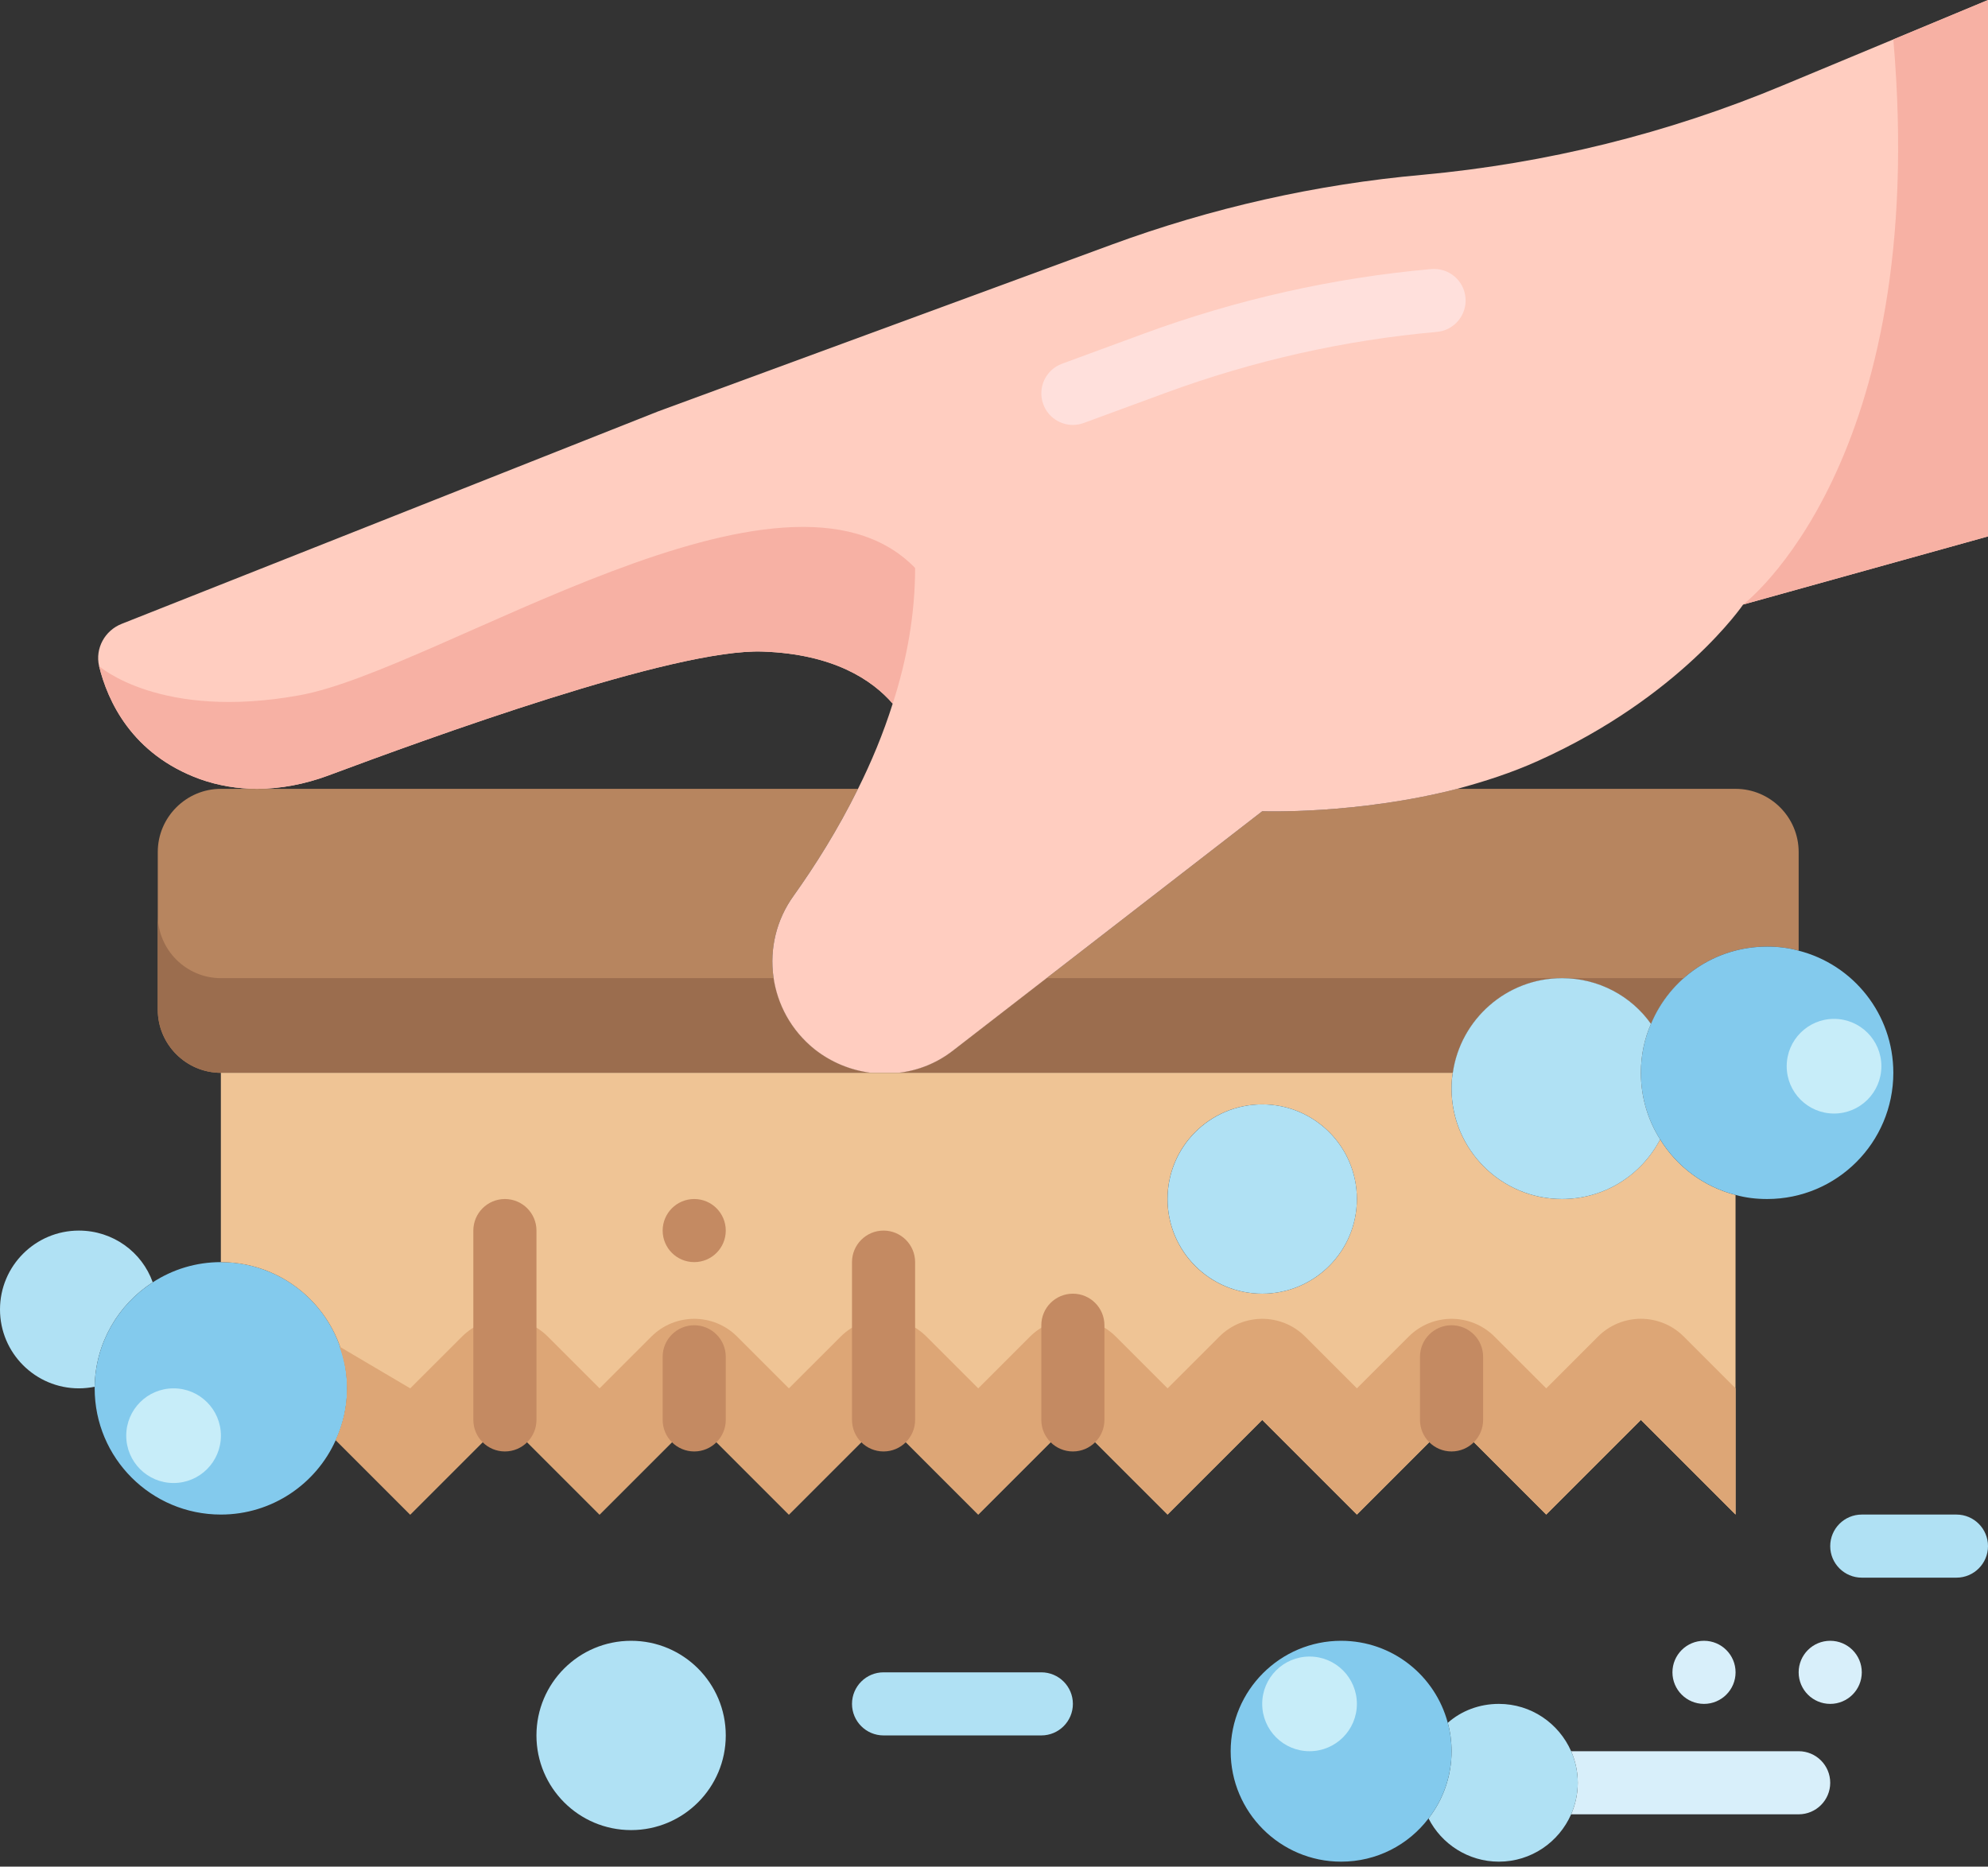 <svg xmlns="http://www.w3.org/2000/svg" width="82" height="77" viewBox="0 0 82 77" fill="none"><rect x="0" y="0" width="82" height="77" fill="#333333" stroke="none"/><path d="M35.924 44.254H9.111C7.679 44.254 6.508 43.083 6.508 41.651V35.143C6.508 33.711 7.679 32.54 9.111 32.54H10.608H35.39C34.557 34.232 33.607 35.729 32.735 36.952C31.29 38.956 31.668 41.729 33.594 43.278C34.284 43.824 35.091 44.15 35.924 44.254Z" fill="#B7855F"></path><path d="M74.19 35.143V39.217C73.773 39.1 73.344 39.048 72.888 39.048C70.728 39.048 68.879 40.362 68.099 42.236C67.291 41.091 65.938 40.349 64.428 40.349C62.137 40.349 60.237 42.054 59.925 44.254H37.056C37.876 44.163 38.657 43.85 39.333 43.317L52.063 33.464C52.063 33.464 55.955 33.607 60.107 32.54H71.587C73.019 32.54 74.19 33.711 74.19 35.143Z" fill="#B7855F"></path><path d="M31.915 40.349H9.111C7.679 40.349 6.508 39.178 6.508 37.746V41.651C6.508 43.083 7.679 44.254 9.111 44.254H35.924C35.091 44.15 34.284 43.824 33.594 43.278C32.649 42.518 32.083 41.463 31.915 40.349Z" fill="#9B6D4E"></path><path d="M64.429 40.349C65.939 40.349 67.292 41.091 68.099 42.236C68.404 41.506 68.874 40.864 69.458 40.349H64.429Z" fill="#9B6D4E"></path><path d="M39.333 43.317C38.657 43.85 37.876 44.163 37.056 44.254H59.925C60.237 42.054 62.137 40.349 64.428 40.349H43.168L39.333 43.317Z" fill="#9B6D4E"></path><path d="M60.108 32.54C55.956 33.607 52.064 33.464 52.064 33.464L39.334 43.317C38.657 43.85 37.877 44.163 37.056 44.254H35.924C35.091 44.15 34.284 43.824 33.594 43.278C31.668 41.729 31.29 38.956 32.735 36.952C33.607 35.729 34.557 34.232 35.39 32.54C35.937 31.446 36.432 30.262 36.822 29.025C35.976 28.049 34.388 26.982 31.473 26.878C27.815 26.735 17.624 30.47 13.498 32.006C12.574 32.344 11.584 32.54 10.608 32.54C9.801 32.54 9.007 32.41 8.239 32.136C5.428 31.108 4.439 28.908 4.087 27.477C3.918 26.748 4.322 26.006 5.024 25.732L27.138 16.973L45.829 10.1C49.968 8.577 54.289 7.601 58.676 7.211C63.778 6.742 68.789 5.506 73.527 3.527L82 0V22.127L71.9 24.938C71.9 24.938 69.323 28.739 63.453 31.381C62.359 31.876 61.227 32.24 60.108 32.54Z" fill="#FFCDC0"></path><path d="M78.095 1.626C79.615 19.139 71.899 24.938 71.899 24.938L82 22.127V0L78.095 1.626Z" fill="#F7B1A4"></path><path d="M37.746 23.429C37.746 25.368 37.395 27.255 36.822 29.026C35.976 28.049 34.388 26.982 31.472 26.878C27.815 26.735 17.623 30.47 13.497 32.006C12.573 32.344 11.584 32.54 10.608 32.54C9.801 32.54 9.007 32.41 8.239 32.136C5.428 31.108 4.438 28.908 4.087 27.477C4.087 27.477 6.607 29.728 12.369 28.678C18.13 27.628 32.359 17.887 37.746 23.429Z" fill="#F7B1A4"></path><path d="M26.032 75.492C28.188 75.492 29.936 73.744 29.936 71.587C29.936 69.431 28.188 67.683 26.032 67.683C23.875 67.683 22.127 69.431 22.127 71.587C22.127 73.744 23.875 75.492 26.032 75.492Z" fill="#B0E1F4"></path><path d="M6.3 52.896C4.881 53.808 3.931 55.395 3.905 57.205C3.697 57.244 3.475 57.27 3.254 57.27C1.458 57.27 0 55.812 0 54.016C0 52.22 1.458 50.762 3.254 50.762C4.66 50.762 5.857 51.647 6.3 52.896Z" fill="#B0E1F4"></path><path d="M9.112 52.063C11.988 52.063 14.318 54.393 14.318 57.27C14.318 58.025 14.149 58.754 13.849 59.404C13.042 61.214 11.22 62.476 9.112 62.476C6.235 62.476 3.905 60.146 3.905 57.27V57.205C3.931 55.395 4.881 53.808 6.3 52.897C7.12 52.363 8.083 52.063 9.112 52.063Z" fill="#83CAED"></path><path d="M55.968 49.46C55.968 47.3 54.223 45.556 52.063 45.556C49.902 45.556 48.158 47.3 48.158 49.46C48.158 51.621 49.902 53.365 52.063 53.365C54.223 53.365 55.968 51.621 55.968 49.46ZM35.923 44.254H37.055H59.924C59.885 44.462 59.872 44.684 59.872 44.905C59.872 47.417 61.916 49.46 64.428 49.46C66.185 49.46 67.708 48.471 68.476 47C69.166 48.12 70.272 48.953 71.587 49.291V62.476L67.682 58.572L63.777 62.476L59.872 58.572L55.968 62.476L52.063 58.572L48.158 62.476L44.253 58.572L40.348 62.476L36.444 58.572L32.539 62.476L28.634 58.572L24.729 62.476L20.825 58.572L16.92 62.476L13.848 59.404C14.148 58.754 14.317 58.025 14.317 57.27C14.317 54.393 11.987 52.064 9.11 52.064V44.254H35.923Z" fill="#EFC495"></path><path d="M65.914 55.134L63.779 57.27L61.643 55.134C60.666 54.158 59.082 54.158 58.106 55.134L55.969 57.27L53.833 55.134C52.857 54.158 51.273 54.158 50.297 55.134L48.16 57.27L46.023 55.134C45.047 54.158 43.463 54.158 42.487 55.134L40.35 57.27L38.214 55.134C37.238 54.158 35.654 54.158 34.678 55.134L32.54 57.27L30.404 55.134C29.428 54.158 27.844 54.158 26.868 55.134L24.731 57.27L22.595 55.134C21.619 54.158 20.035 54.158 19.059 55.134L16.921 57.27L14.005 55.549C14.194 56.089 14.318 56.663 14.318 57.27C14.318 58.025 14.149 58.754 13.85 59.404L16.921 62.476L20.826 58.571L24.731 62.476L28.636 58.571L32.54 62.476L36.445 58.571L40.35 62.476L44.255 58.571L48.16 62.476L52.064 58.571L55.969 62.476L59.874 58.571L63.779 62.476L67.683 58.571L71.588 62.476V57.27L69.452 55.134C68.475 54.156 66.892 54.156 65.914 55.134Z" fill="#DDA676"></path><path d="M74.191 39.217C76.442 39.789 78.095 41.833 78.095 44.254C78.095 47.13 75.766 49.46 72.889 49.46C72.433 49.46 72.004 49.408 71.587 49.291C70.273 48.953 69.166 48.12 68.477 47C67.969 46.206 67.683 45.256 67.683 44.254C67.683 43.538 67.826 42.848 68.099 42.236C68.88 40.362 70.728 39.048 72.889 39.048C73.344 39.048 73.774 39.1 74.191 39.217Z" fill="#83CAED"></path><path d="M52.064 53.365C54.221 53.365 55.969 51.617 55.969 49.46C55.969 47.304 54.221 45.556 52.064 45.556C49.907 45.556 48.159 47.304 48.159 49.46C48.159 51.617 49.907 53.365 52.064 53.365Z" fill="#B0E1F4"></path><path d="M64.429 49.46C61.916 49.46 59.873 47.417 59.873 44.905C59.873 44.683 59.886 44.462 59.925 44.254C60.237 42.054 62.138 40.349 64.429 40.349C65.938 40.349 67.292 41.091 68.099 42.236C67.826 42.848 67.683 43.538 67.683 44.254C67.683 45.256 67.969 46.206 68.477 47C67.709 48.471 66.186 49.46 64.429 49.46Z" fill="#B0E1F4"></path><path d="M75.65 45.934C76.728 45.934 77.602 45.06 77.602 43.982C77.602 42.904 76.728 42.029 75.65 42.029C74.571 42.029 73.697 42.904 73.697 43.982C73.697 45.06 74.571 45.934 75.65 45.934Z" fill="#C7EDF9"></path><path d="M7.159 61.175C8.238 61.175 9.112 60.3 9.112 59.222C9.112 58.144 8.238 57.27 7.159 57.27C6.081 57.27 5.207 58.144 5.207 59.222C5.207 60.3 6.081 61.175 7.159 61.175Z" fill="#C7EDF9"></path><path d="M44.254 17.529C43.724 17.529 43.225 17.202 43.033 16.676C42.784 16 43.13 15.253 43.804 15.005L47.177 13.764C51.008 12.355 54.998 11.458 59.036 11.099C59.758 11.039 60.384 11.565 60.448 12.279C60.512 12.995 59.983 13.628 59.267 13.691C55.456 14.03 51.692 14.877 48.075 16.207L44.703 17.448C44.554 17.502 44.403 17.529 44.254 17.529Z" fill="#FFE0DC"></path><path d="M42.952 71.587H36.444C35.726 71.587 35.143 71.004 35.143 70.286C35.143 69.567 35.726 68.984 36.444 68.984H42.952C43.671 68.984 44.254 69.567 44.254 70.286C44.254 71.004 43.671 71.587 42.952 71.587Z" fill="#B0E1F4"></path><path d="M70.286 70.286C71.005 70.286 71.588 69.703 71.588 68.984C71.588 68.265 71.005 67.683 70.286 67.683C69.567 67.683 68.984 68.265 68.984 68.984C68.984 69.703 69.567 70.286 70.286 70.286Z" fill="#D8EFFA"></path><path d="M28.635 52.063C29.353 52.063 29.936 51.481 29.936 50.762C29.936 50.043 29.353 49.46 28.635 49.46C27.916 49.46 27.333 50.043 27.333 50.762C27.333 51.481 27.916 52.063 28.635 52.063Z" fill="#C48A62"></path><path d="M75.492 70.286C76.211 70.286 76.794 69.703 76.794 68.984C76.794 68.265 76.211 67.683 75.492 67.683C74.773 67.683 74.19 68.265 74.19 68.984C74.19 69.703 74.773 70.286 75.492 70.286Z" fill="#D8EFFA"></path><path d="M80.698 65.079H76.794C76.075 65.079 75.492 64.496 75.492 63.778C75.492 63.059 76.075 62.476 76.794 62.476H80.698C81.417 62.476 82 63.059 82 63.778C82 64.496 81.417 65.079 80.698 65.079Z" fill="#B0E1F4"></path><path d="M20.826 59.873C20.108 59.873 19.524 59.29 19.524 58.571V50.762C19.524 50.043 20.108 49.46 20.826 49.46C21.544 49.46 22.128 50.043 22.128 50.762V58.571C22.128 59.29 21.544 59.873 20.826 59.873Z" fill="#C48A62"></path><path d="M28.635 59.873C27.916 59.873 27.333 59.29 27.333 58.572V55.968C27.333 55.25 27.916 54.667 28.635 54.667C29.353 54.667 29.936 55.25 29.936 55.968V58.572C29.936 59.29 29.353 59.873 28.635 59.873Z" fill="#C48A62"></path><path d="M36.444 59.873C35.726 59.873 35.143 59.29 35.143 58.571V52.063C35.143 51.345 35.726 50.762 36.444 50.762C37.163 50.762 37.746 51.345 37.746 52.063V58.571C37.746 59.29 37.163 59.873 36.444 59.873Z" fill="#C48A62"></path><path d="M44.254 59.873C43.535 59.873 42.952 59.29 42.952 58.572V54.667C42.952 53.948 43.535 53.365 44.254 53.365C44.972 53.365 45.555 53.948 45.555 54.667V58.572C45.555 59.29 44.972 59.873 44.254 59.873Z" fill="#C48A62"></path><path d="M59.873 59.873C59.154 59.873 58.571 59.29 58.571 58.572V55.968C58.571 55.25 59.154 54.667 59.873 54.667C60.591 54.667 61.175 55.25 61.175 55.968V58.572C61.175 59.29 60.591 59.873 59.873 59.873Z" fill="#C48A62"></path><path d="M74.19 72.238H64.805C64.979 72.638 65.079 73.076 65.079 73.54C65.079 74.003 64.979 74.442 64.805 74.841H74.19C74.909 74.841 75.492 74.258 75.492 73.54C75.492 72.821 74.909 72.238 74.19 72.238Z" fill="#D8EFFA"></path><path d="M64.805 72.238C64.301 71.09 63.158 70.286 61.825 70.286C61.018 70.286 60.276 70.572 59.717 71.067C59.821 71.444 59.873 71.835 59.873 72.238C59.873 73.279 59.522 74.243 58.923 75.01C59.456 76.065 60.563 76.794 61.825 76.794C63.158 76.794 64.301 75.989 64.805 74.841C64.979 74.442 65.079 74.003 65.079 73.54C65.079 73.076 64.979 72.638 64.805 72.238Z" fill="#B0E1F4"></path><path d="M55.317 67.683C57.426 67.683 59.196 69.114 59.717 71.067C59.821 71.444 59.873 71.835 59.873 72.238C59.873 73.279 59.521 74.243 58.923 75.011C58.09 76.104 56.788 76.794 55.317 76.794C52.805 76.794 50.762 74.75 50.762 72.238C50.762 69.726 52.805 67.683 55.317 67.683Z" fill="#83CAED"></path><path d="M54.016 72.238C55.094 72.238 55.968 71.364 55.968 70.286C55.968 69.207 55.094 68.333 54.016 68.333C52.938 68.333 52.063 69.207 52.063 70.286C52.063 71.364 52.938 72.238 54.016 72.238Z" fill="#C7EDF9"></path></svg>